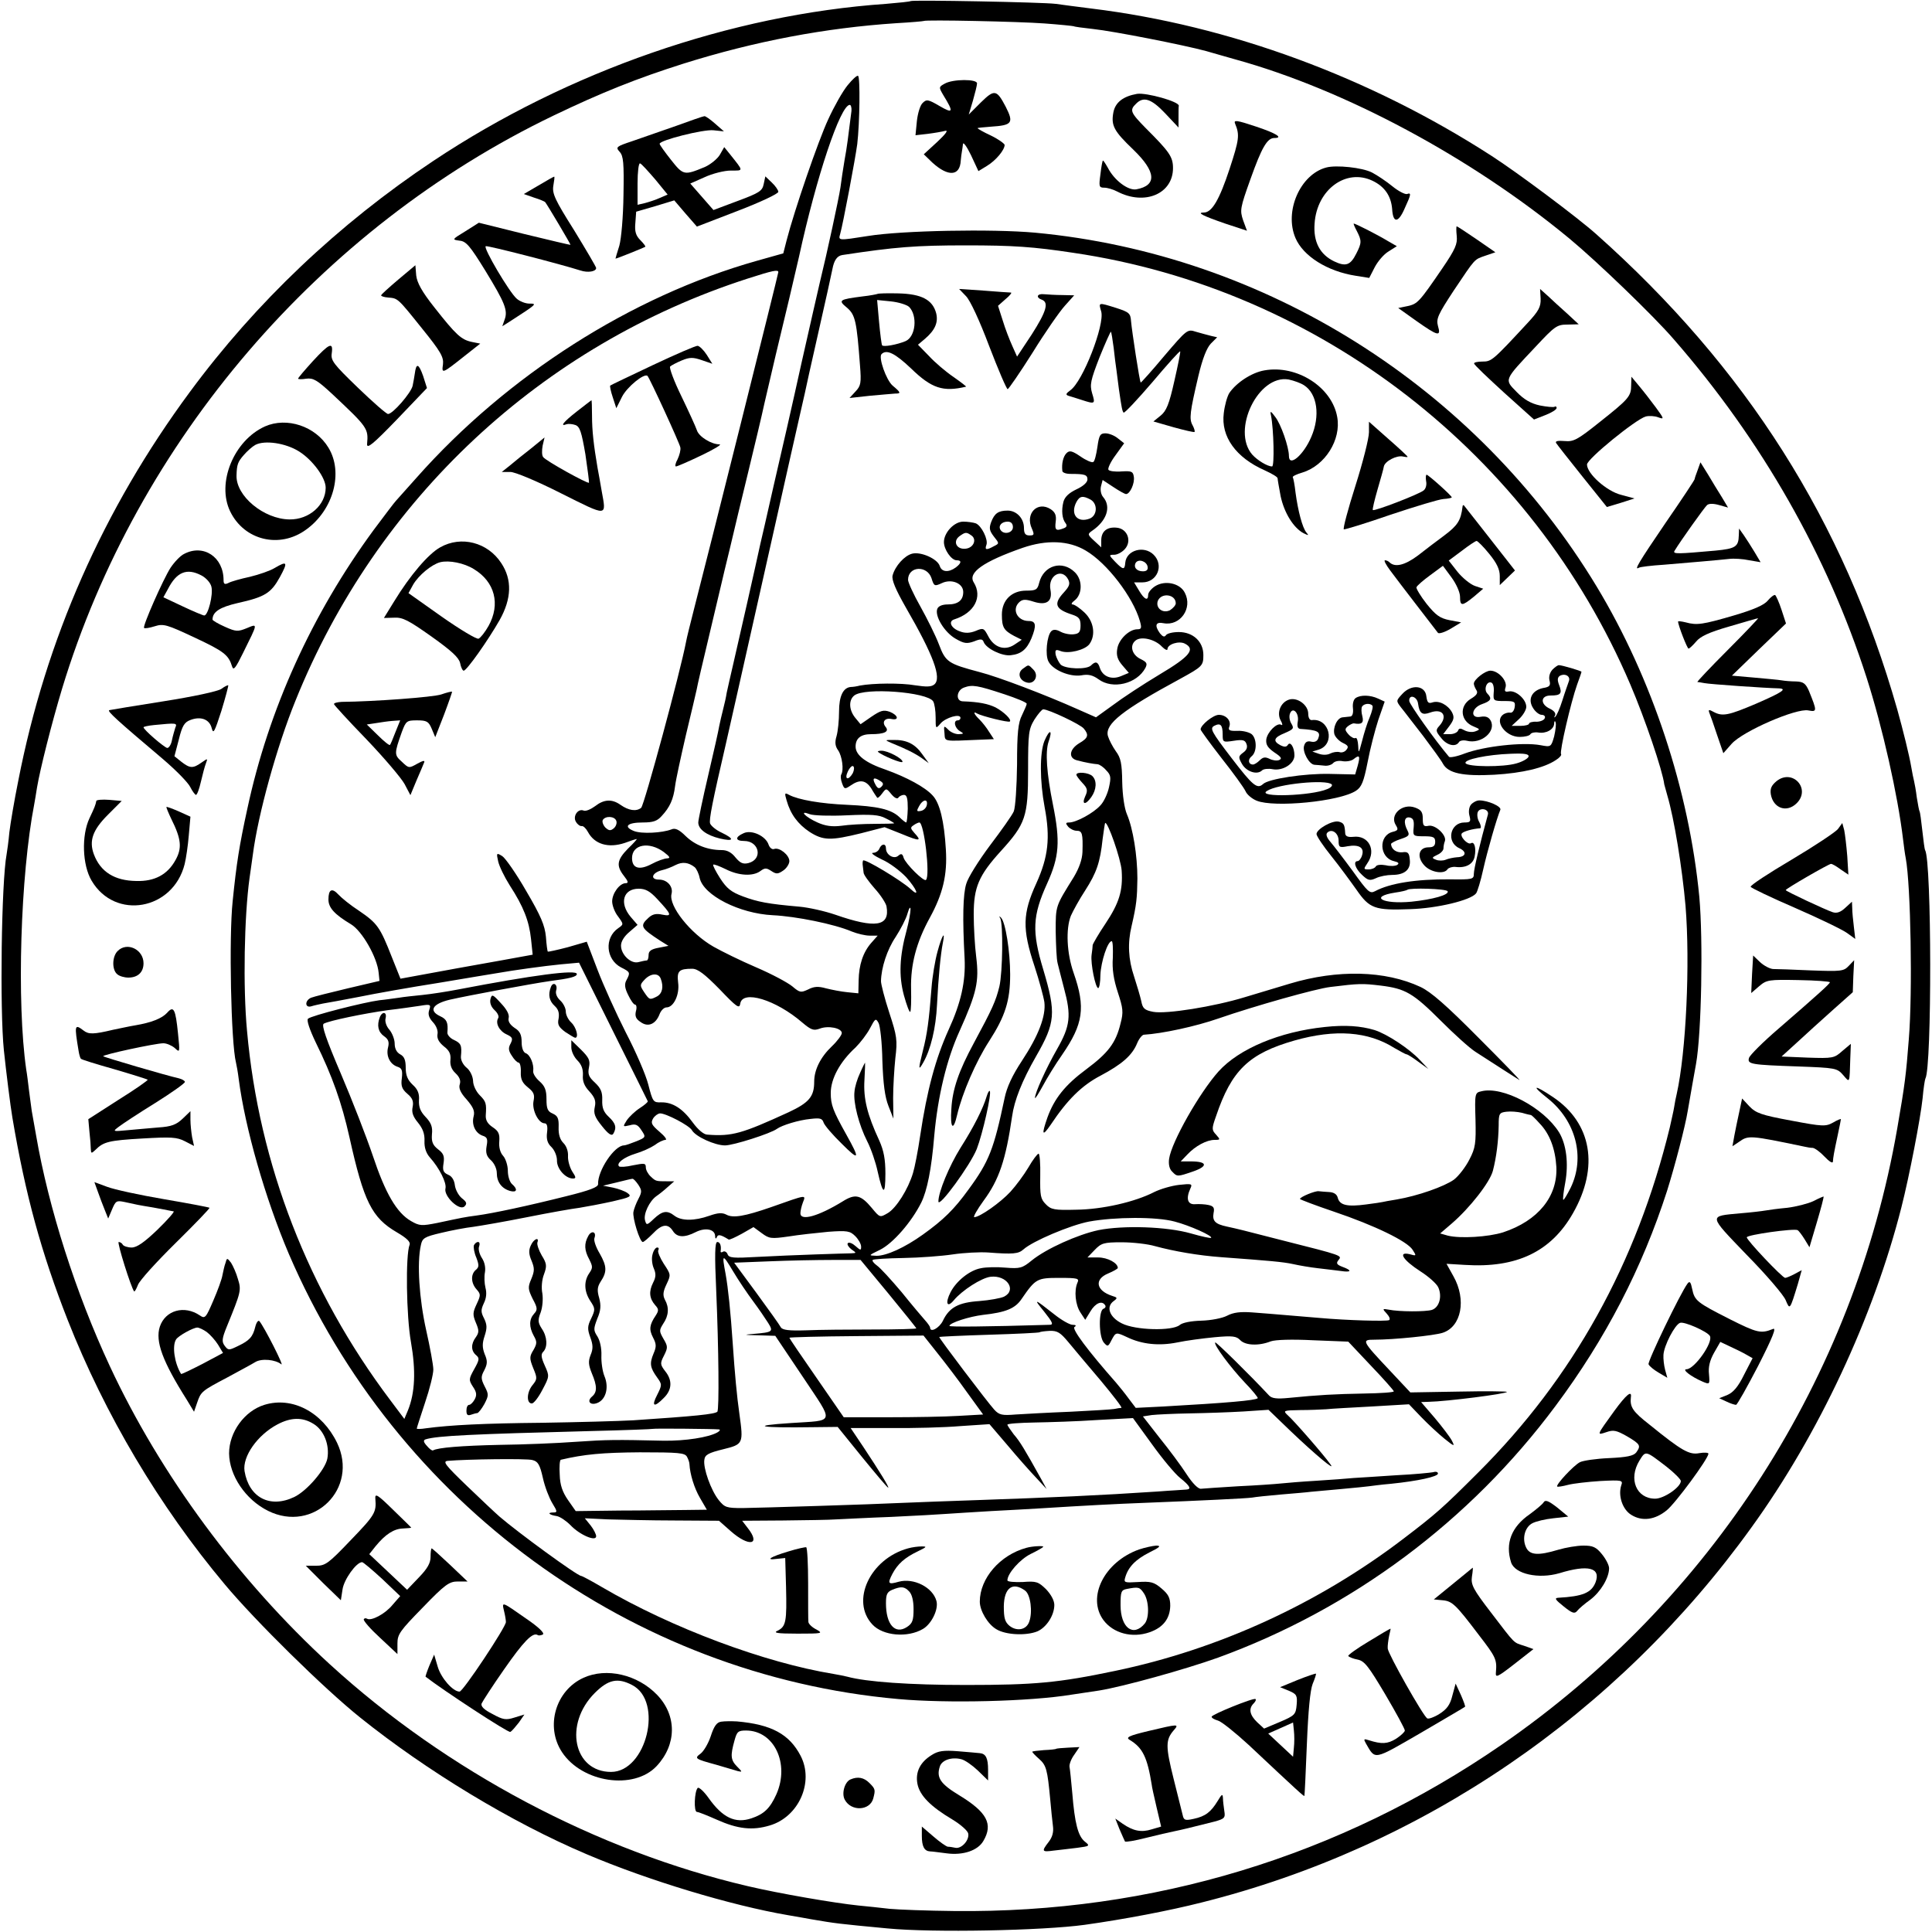 <svg height="700pt" preserveAspectRatio="xMidYMid meet" viewBox="0 0 700 700" width="700pt" xmlns="http://www.w3.org/2000/svg"><g transform="matrix(.1 0 0 -.1 0 700)"><path d="m3299 6996c-2-2-42-6-89-10-562-39-1152-244-1640-569-344-229-643-513-882-837-314-425-522-896-622-1410-14-69-28-152-32-185-3-33-8-69-10-80-19-101-25-564-10-710 8-76 24-205 31-245 47-279 105-490 200-732 135-343 332-675 569-958 111-133 360-378 491-483 242-194 549-380 820-495 223-95 525-186 730-221 33-6 71-12 85-15 88-15 95-16 275-33 164-16 563-8 715 13 143 20 306 51 424 81 799 200 1504 681 1992 1359 243 336 442 762 543 1159 29 114 69 321 77 396 3 35 8 67 10 71 24 41 23 788-1 828-2 3-6 34-10 70s-8 67-10 70-6 26-10 50c-3 25-8 52-10 60s-7 31-10 50c-7 42-30 135-51 210-194 681-547 1238-1091 1722-66 59-285 223-380 284-440 284-949 472-1448 533-49 6-108 14-130 17-47 6-520 15-526 10zm486-81c55-4 102-9 105-10 3-2 34-6 70-10 75-8 329-58 410-80 30-9 78-22 105-30 399-110 858-357 1212-650 99-82 306-281 378-365 318-365 556-783 698-1225 58-181 113-426 132-585 3-25 7-56 10-70 18-98 25-485 11-655-10-129-14-163-42-324-157-904-675-1710-1434-2233-588-405-1266-610-1982-602-98 1-203 5-235 8-32 4-83 9-113 12-87 9-285 43-400 70-547 128-1092 417-1515 804-330 302-614 687-797 1080-124 266-222 574-267 835-6 33-13 74-16 90-2 17-7 50-10 75s-7 59-10 75c-35 244-21 703 29 961 2 12 7 39 10 60 11 66 53 233 91 359 272 897 934 1669 1780 2076 175 84 303 135 470 188 261 82 516 130 773 147 53 3 98 7 99 8 6 5 345-2 438-9z"/><path d="m3071 6691c-18-22-49-77-70-123-36-77-123-330-151-439l-12-47-96-27c-454-128-904-415-1232-785-36-40-70-78-75-84-6-6-42-54-81-106-224-305-381-651-458-1011-29-133-39-196-53-334-14-131-6-514 12-585 2-8 7-35 10-60 23-177 96-432 181-632 388-904 1241-1528 2209-1614 177-16 476-9 628 16 34 5 79 12 100 15 86 14 310 76 430 119 486 177 912 494 1223 912 182 244 314 500 404 779 28 89 66 234 75 290 11 63 25 144 30 170 20 111 26 449 12 605-37 386-171 792-372 1125-437 723-1200 1204-2035 1282-154 14-482 8-605-12-108-17-108-17-101 7 10 34 55 273 62 326 9 77 11 242 3 247-4 3-21-13-38-34zm14-93c-12-95-16-130-25-178-5-30-12-75-15-100-6-40-48-235-75-345-5-22-35-152-66-290-30-137-76-338-101-445-24-107-46-202-48-210-15-70-81-362-97-430-11-47-22-96-25-110-2-14-8-41-13-60s-11-46-14-60c-2-14-20-94-40-179s-36-162-36-171c0-24 29-46 78-58 51-12 55-2 7 21-20 9-38 24-42 33-5 13 9 82 57 289 12 52 65 288 134 595 30 135 76 337 101 450 26 113 48 214 51 225 2 11 24 110 49 220s48 214 51 230c6 32 17 48 36 51 191 29 265 35 448 35 170 0 244-5 389-27 891-131 1661-728 2018-1564 53-124 117-312 123-362 1-4 6-22 11-40 25-84 54-264 66-400 17-209 2-530-32-682-3-12-7-32-9-46s-10-47-16-75c-120-492-350-907-694-1250-130-130-153-150-271-240-308-235-670-401-1045-479-205-43-291-51-540-51-204 0-360 11-430 30-8 2-31 7-50 10-250 41-585 166-838 314-39 23-73 41-76 41-14 0-230 158-296 215-14 12-67 62-118 111-79 76-89 89-70 91 69 6 287 9 307 3 20-5 27-16 38-65 7-32 23-73 34-91 19-31 19-34 3-34-23 0-14-9 13-13 12-2 34-17 50-33 33-35 93-61 93-40 0 7-9 25-20 39l-21 26 83-4c46-1 155-4 243-4l160-1 43-38c66-58 110-50 61 12l-20 26 148 1c81 1 168 2 193 4 25 1 115 6 200 9 85 4 175 9 200 11s97 6 160 10c63 3 144 8 180 10 161 10 272 16 379 20 204 8 369 16 388 19 10 2 56 7 103 11s96 8 110 10c14 1 63 6 110 10s92 9 100 10 44 6 80 9c98 10 170 26 170 37 0 6-8 8-17 5-10-2-70-8-133-11-63-4-133-9-155-10-22-2-83-7-135-10s-111-8-130-10-88-7-154-10c-65-4-125-8-134-9-10-2-31 19-53 53-20 31-64 90-98 132l-60 77 32 5c18 2 79 5 137 6s146 4 196 7l90 6 80-77c89-85 167-150 144-120-23 33-133 159-154 177-18 17-17 18 45 19 35 0 78 2 94 3 17 2 91 6 165 10l135 8 45-47c25-26 63-61 84-78 36-29 38-29 26-6-7 13-35 50-62 82l-49 57 28 1c62 1 283 29 283 36 0 2-79 3-175 1l-175-3-75 80c-101 107-102 111-57 111 73 0 218 15 249 25 68 22 87 120 39 205l-25 45 67-4c187-12 312 48 391 187 96 168 68 327-72 421-70 47-81 44-20-4 103-82 137-214 84-324-13-26-25-46-27-44s1 30 7 61c13 71 4 140-22 183-56 90-205 169-282 149-23-5-24-8-21-102 2-86 0-103-22-145-13-26-38-59-56-73-35-25-131-59-208-72-25-4-47-8-50-9s-30-5-61-9c-67-9-95-3-102 24-3 13-14 20-31 21-14 1-32 2-38 3-13 2-68-21-68-28 0-2 55-23 123-46 148-50 265-107 285-138 15-23 14-23-11-16-44 10-23-22 39-62 30-19 59-45 65-58 15-33 4-73-23-82-23-7-118-7-157 1-22 4-23 3-7-14 10-11 14-21 9-24-9-5-154-1-253 8-76 6-162 14-244 20-42 3-67 0-90-12-17-9-58-17-93-18-37-1-69-7-79-16-27-22-160-19-209 6-45 22-59 60-30 81 15 11 14 13-6 19-58 19-65 60-14 81 19 8 35 17 35 20 0 18-37 38-71 38h-39l26 27c24 25 33 28 98 28 39 0 94-6 121-14 70-19 158-34 240-40 176-13 223-17 260-25 22-5 63-12 90-15 28-3 65-8 83-10 39-6 42 2 6 15-21 8-24 13-14 25 13 16 14 16-200 70-155 40-164 42-205 51-42 9-53 20-48 49 4 19 0 25-18 29-13 3-35 4-49 3-27-2-34 20-17 57 8 17 5 18-41 13-27-3-68-15-90-26-70-36-188-63-283-64-78-2-91 0-110 20-19 19-21 31-20 102 1 45-2 81-6 81s-21-22-37-50c-16-27-45-66-65-88-36-39-111-92-131-92-5 0 10 27 34 60 56 76 80 147 103 305 8 58 36 129 87 218 70 122 73 156 26 314-42 139-39 195 14 312 44 97 48 152 21 286-23 114-28 191-16 227 16 45 4 48-15 3-17-43-17-144 1-240 21-111 13-180-30-275-50-109-52-165-7-300 17-52 33-111 36-131 6-50-21-121-81-212-35-53-55-96-63-135-39-185-56-230-131-332-52-72-91-110-165-163-67-48-132-77-168-77-31 1-30 1 13 22 46 23 113 99 149 171 21 43 37 120 47 242 13 144 45 277 92 380 62 138 71 179 60 268-5 39-9 109-9 154 0 98 18 141 98 229 90 99 99 125 99 294 0 134 2 148 23 183 13 20 27 37 32 37 19 0 136-55 147-70 19-23 16-34-17-53-36-22-40-54-7-62 30-8 59-13 74-14 7-1 21-10 31-22 17-17 18-26 10-62-5-23-19-53-31-65-25-28-88-62-113-62-13 0-14-3-4-15 7-8 21-15 31-15 20 0 23-10 21-77-1-27-12-58-31-90-67-108-66-103-66-198 1-49 3-101 7-115 3-14 14-54 23-90 27-100 23-137-25-221-40-70-81-161-80-177 1-4 13 16 28 43 15 28 46 79 70 113 77 112 86 171 42 297-25 71-29 159-10 207 8 18 31 60 52 92 41 64 54 101 63 186 4 30 8 56 9 58 9 8 57-130 60-172 5-73-9-118-59-193-25-37-45-72-46-77 0-6-2-22-4-36-4-31 14-120 24-120 4 0 8 21 8 48 2 47 26 122 41 122 4 0 5-27 4-60-3-42 3-79 18-125 19-58 21-72 10-113-17-71-45-107-124-166-77-57-116-106-141-175-22-63-19-71 12-26 60 90 112 142 181 178 77 41 114 73 132 117 7 17 18 30 24 31 67 4 188 30 271 59 130 45 353 108 405 114 105 13 116 13 183 5 89-11 117-27 218-128 47-47 103-98 125-112 79-51 149-96 159-102 6-3-61 66-148 153-116 117-172 166-210 184-128 60-301 64-474 12-43-13-116-35-163-49-111-34-285-62-332-53-31 6-38 12-43 39-4 18-16 58-26 89-21 62-24 121-9 183 18 78 20 101 21 172 0 83-16 182-38 233-9 21-16 68-17 117-1 67-5 87-23 111-12 17-25 42-29 56-11 43 54 94 261 206 82 45 85 48 85 87 0 48-37 83-89 83-22 0-43-5-47-12-5-7-11-5-21 7-21 29-16 43 13 37 60-11 106 54 77 110-17 35-72 47-108 24-14-9-25-23-25-31 0-24-14-17-33 15l-18 30h30c54 0 79 62 41 100-35 35-99 17-103-29-2-27-8-26-37 4-23 24-23 25-3 25 11 0 28 9 38 20 27 29 10 74-28 78-36 4-57-13-57-46v-25l-26 24c-24 22-24 24-7 36 53 36 70 87 40 122-8 9-11 26-8 39l6 23 38-25c21-14 42-26 47-26 14 0 32 39 28 63-3 19-8 21-44 19-23-2-45 1-48 6s8 29 26 53l31 43-23 18c-12 10-32 18-45 18-19 0-23-7-29-50-4-27-10-52-15-54-5-3-26 6-46 20-31 21-40 23-51 12-12-12-18-38-15-64 0-6 13-11 29-11 52 0 62-3 62-20 0-11-16-25-40-36-27-13-42-27-47-45-8-31-5-62 8-78 6-8 4-14-7-18-28-11-33-7-29 24 3 23-2 34-18 45-48 31-94-16-68-71 9-21 8-24-9-24-15 0-20 7-20 27 0 35-27 63-59 63-34 0-48-10-60-42-8-22-6-31 10-52 20-25 20-25 0-35-27-15-34-14-27 5s-18 70-39 78c-9 3-29 6-45 6-33 0-70-40-70-74 0-27 27-66 46-66s18-10-3-26c-26-19-51-17-58 5-8 26-68 53-100 45-28-7-62-45-71-79-4-16 11-51 48-116 100-173 131-256 103-279-11-9-29-9-69-3-51 9-153 8-201-1-11-3-25-5-32-5-28-2-43-33-43-89 0-32-4-71-9-89-7-23-5-37 6-52 14-21 21-70 11-87-3-5-2-19 3-32 8-22 10-22 31-8 33 23 55 20 75-11 9-16 19-30 21-33s10 4 18 15c15 20 15 20 34-3 11-13 21-18 25-12 3 5 13 10 20 10 11 0 14-13 14-50-1-27-3-50-6-50-2 0-14 9-25 20-30 28-79 39-189 44-94 4-176 18-210 36-16 9-17 7-9-20 14-50 41-86 83-114 50-32 77-32 187-5l85 22 63-25c65-27 73-26 45 4-15 17-15 20-3 28 8 6 18 10 21 10 17 0 40-193 24-208-7-8-73 57-81 80-4 15-9 17-20 7-16-13-44 4-44 27 0 19-16 18-24-1-3-8-13-15-23-15s5-11 32-24c28-12 67-42 88-64 40-45 51-76 15-42-33 30-167 111-171 102-2-4-2-13-1-19 1-7 2-19 3-25 0-7 19-33 40-57 22-24 41-54 43-65 13-73-40-81-186-30-38 13-96 26-130 29-114 10-150 17-204 37-43 16-59 29-83 66-16 25-27 47-25 49 2 3 22-5 45-16 47-24 99-27 126-7 16 12 22 12 40 0s24-11 43 2c12 8 22 24 22 34 0 22-36 51-55 44-7-3-16 4-20 15-10 32-62 56-91 42-32-14-30-28 2-28 55 0 69-66 16-80-20-5-30 0-47 20-14 18-30 27-50 27-51 0-97 18-131 51-23 23-38 30-51 24-34-13-108-17-136-6-40 16-24 31 32 31 37 0 52 5 68 23 30 32 43 61 49 109 3 24 21 106 39 184 19 78 36 152 39 165 2 13 23 103 46 199s43 182 45 190 15 65 30 125c14 61 44 184 66 275s49 203 59 250c27 118 52 222 90 380 17 74 33 142 35 150 63 290 150 550 184 550 4 0 7-10 6-22zm-265-584c0-7-262-1054-306-1223-13-51-26-103-28-115-20-107-152-594-163-603-18-14-45-10-75 11-31 22-60 20-92-5-15-11-33-19-41-16-21 9-41-21-28-41 6-10 15-16 21-15 5 1 15-8 22-21 24-45 74-60 134-40 21 8 40 14 43 14 2 0-12-16-32-35-40-41-43-62-14-99 15-19 17-26 6-26-22 0-49-37-49-66 0-14 9-39 21-54 21-29 21-29 1-43-51-35-45-113 10-142 34-17 34-19 20-46-8-14-7-28 6-54 9-19 20-35 25-35s7-11 3-24c-4-18 0-28 17-39 27-20 55-8 69 29 5 13 16 24 25 24 26 0 48 47 42 90-5 42 3 50 51 50 20 0 45-19 99-74 62-65 72-72 75-53 7 52 129 15 225-68 32-27 41-30 63-22 31 12 80 2 80-16 0-7-16-29-36-48-41-39-64-85-64-128 0-54-18-76-93-111-168-77-204-88-294-81-13 0-34 18-53 44-36 50-73 74-115 73-28-1-30 2-46 64-9 36-46 121-82 190-35 69-81 171-102 226l-39 102-69-20c-38-10-71-17-72-16-2 2-5 26-7 54-4 41-18 75-71 165-36 63-76 120-87 127-21 13-22 12-15-19 4-18 23-57 42-87 50-77 70-129 77-194l6-57-33-6c-17-3-125-23-239-43l-207-38-32 80c-42 107-52 121-118 166-31 20-64 47-75 59-23 25-36 19-36-18 0-30 22-54 82-90 40-24 95-120 100-176l3-29-115-27c-63-15-123-30-133-34-23-10-23-38 1-31 9 3 28 7 42 10 14 2 72 13 130 24 58 12 188 35 290 51 102 17 196 33 210 35 62 11 171 26 232 32l66 6 123-248c68-137 125-251 126-254s-12-14-29-25-38-31-47-44c-15-24-15-24 11-18 21 6 29 2 42-18 17-25 16-26-18-40-20-8-40-15-45-15-35 0-96-92-94-140 1-11-30-23-115-44-135-34-265-62-325-70-45-6-49-7-143-27-56-11-64-11-95 7-52 30-93 101-138 236-23 68-75 202-116 298-53 124-71 176-62 181 20 11 146 37 232 49 44 5 97 13 118 16 37 6 39 5 32-16-5-15-1-28 14-44 12-13 19-31 16-44-2-15 5-28 23-43 20-15 26-28 24-49-2-19 4-35 18-48 15-14 20-27 16-40-5-14 2-31 25-56 24-28 30-42 25-61-8-31 7-61 33-70 16-5 19-12 14-38-4-24 0-37 16-51 12-11 21-31 21-46 0-32 17-56 48-65 25-7 29 6 7 25-8 7-15 28-15 48 0 19-8 44-17 54-11 12-16 32-14 53 2 27-3 37-24 51-18 12-26 25-25 43 3 43 1 50-22 73-13 13-24 36-24 52-1 17-11 38-24 48-12 10-21 27-20 40 4 41 0 48-25 60-14 6-25 19-24 27 3 36-2 48-26 59-43 20-28 45 35 60 66 15 297 58 360 67 76 10 100 16 100 26 0 17-159-4-430-56-41-8-100-17-130-20s-68-7-85-10c-16-2-48-7-70-9-55-7-248-56-259-67-6-5 6-40 28-86 60-122 94-218 122-343 52-234 81-292 172-345 36-21 50-35 46-45-15-38-12-258 5-353 18-103 15-183-11-247l-13-31-51 68c-297 394-476 855-519 1338-15 159-10 415 9 553 3 23 9 61 12 85 19 147 87 392 154 557 295 733 892 1290 1640 1531 90 29 110 33 110 23zm1131-824c27-15 25-58-3-69-45-17-71 16-48 60 12 22 23 24 51 9zm-281-100c0-21-33-29-45-10-9 15 4 30 26 30 12 0 19-7 19-20zm-152-29c23-14 10-46-19-49-33-4-48 26-23 45 21 15 25 16 42 4zm416-56c77-45 171-168 196-255 7-25 6-30-9-30-30 0-68-37-73-71-4-23 1-39 18-59l24-28-29-12c-34-14-66-1-76 30-7 23-16 25-32 9s-93-13-110 3c-7 8-15 24-18 35-3 19 0 21 18 14 29-11 88 4 104 25 24 33 16 83-18 115-17 16-36 29-43 29-6 0-3 7 7 14 29 22 30 74 2 102-46 46-114 26-130-38-6-25-12-28-47-28-53 0-88-35-88-87 0-46 7-57 44-77l28-14-27-18c-35-23-74-10-95 32-15 28-17 30-45 18-20-8-38-9-56-2-33 11-45 37-21 44 72 23 103 81 70 134-22 35 34 75 177 125 87 30 167 27 229-10zm224-58c2-11-3-17-17-17-23 0-35 15-26 31 10 15 39 6 43-14zm-783-42c9-29 11-30 37-18 35 17 78 0 78-32 0-30-19-45-56-45-20 0-34-6-38-16-10-26 26-85 66-108 31-18 41-19 67-10 24 10 31 9 35-2 9-24 67-52 98-48 38 4 58 21 75 61 19 47 17 63-10 63-42 0-63 44-32 70 11 9 22 9 50 0 47-15 69 1 61 43-10 51 41 81 64 38 8-16 5-25-15-47-39-42-32-61 30-81 24-8 30-15 30-39 0-23-5-30-24-32-13-2-35 2-48 9-16 9-27 9-34 2-16-16-23-87-10-110 16-31 77-56 118-50 26 5 42 1 63-14 51-38 139-17 170 41 8 16 5 21-17 32-32 15-41 49-19 67 20 17 71 5 96-22 11-11 20-15 20-9 0 18 42 31 63 20 39-20 19-46-92-112-60-36-136-86-169-111l-61-44-68 30c-114 51-287 117-354 134-113 30-123 36-147 100-12 32-43 94-67 137-25 44-45 88-45 97 0 50 69 54 85 6zm885-91c0-7-10-18-21-25-26-13-53 8-44 34 13 31 65 24 65-9zm-622-329c45-15 82-30 82-35 0-4-8-22-17-41-14-27-18-64-18-179-1-80-6-156-12-170s-45-69-86-123c-41-55-80-117-86-139-12-38-14-125-6-271 4-83-13-160-58-258-47-104-78-217-103-384-8-55-20-116-26-135-18-60-61-127-91-145-29-17-29-17-58 18-40 48-60 53-106 24-88-54-153-72-153-43 0 8 4 26 9 39 11 29 17 30-116-17-95-33-137-40-161-27-15 8-31 7-62-4-54-19-101-19-126 0-27 21-44 18-75-11-25-24-27-24-32-5-6 23 16 69 41 87 9 6 28 21 41 33l24 21h-26c-40 0-41 0-59 17-10 9-18 24-18 33 0 16-5 16-46 8-25-6-48-7-51-4-11 11 17 33 59 46 24 7 55 21 70 31 14 11 32 19 39 19s-2 13-21 29c-29 25-33 32-24 48 6 10 17 18 25 19 21 1 107-44 116-61 13-23 83-55 120-55 30 0 165 43 188 60 18 13 79 32 122 36 34 4 42 2 47-13 3-10 33-45 67-78 63-63 66-56 15 35-48 86-56 107-56 150 0 51 33 113 90 165 17 17 41 48 52 69 19 36 21 38 31 20 6-10 13-72 14-137 3-84 9-131 22-164l18-46-1 74c0 41 4 106 8 145 8 65 6 80-22 165-17 52-30 103-30 114 1 49 22 114 53 160 18 28 38 66 43 85 6 21 11 27 11 15 0-11-6-45-14-75-26-95-29-165-10-236 10-36 20-63 23-60s4 41 3 84c-2 87 19 168 68 257 47 86 64 155 58 248-6 102-22 168-48 195-27 30-94 66-169 93-74 25-110 53-110 84 0 30 19 45 56 45 48 0 67 9 53 26-15 18-3 34 21 29 29-6 24 14-6 26-23 8-33 5-67-18l-39-27-19 23c-23 28-25 64-4 81 37 30 264 13 286-21 5-8 9-34 9-58 0-42 0-43 18-22s72 37 72 20c0-5-4-9-10-9-17 0-11-28 8-39 15-9 15-10-5-11-12 0-29 7-38 17-15 15-16 14-13-13 3-32-9-30 131-24l48 2-17 26c-9 15-25 35-35 45-20 19-25 32-9 22 15-9 114-34 119-29 7 7-22 35-52 51-27 13-60 20-119 22-26 1-23 40 5 50 30 11 48 8 145-24zm-548-286c-16-28-32-24-18 6 6 13 15 22 19 19 5-3 4-14-1-25zm100-29c11-7 12-12 3-21-8-8-14-6-22 10-12 22-5 27 19 11zm168-87c-2-10-11-19-21-21-16-3-17-1-7 17 13 25 33 28 28 4zm-289-37c88 4 116 2 140-11 17-8 31-17 31-18s-33-2-72-2c-40 0-94-3-120-7-33-4-57-1-86 12-45 20-69 46-28 30 13-5 74-7 135-4zm-836-20c3-8-1-20-9-27-12-10-18-9-31 3-8 9-12 21-9 27 10 16 43 14 49-3zm172-113c22-17 25-22 13-23-10 0-36-9-58-21-44-23-70-15-70 22 0 50 62 61 115 22zm112-55c6-5 15-23 18-39 14-63 144-129 265-135 84-4 223-32 286-59 20-8 49-15 65-15h29l-23-26c-30-34-45-80-46-136l-1-47-40 4c-22 2-57 9-77 14-28 8-44 7-65-4-26-12-30-12-57 11-17 14-75 45-131 69s-125 58-155 75c-84 48-163 148-152 191 7 26-15 52-45 52-34 0-26 25 10 34 14 3 37 12 50 19 24 12 46 10 69-8zm-136-115c53-57 55-64 19-57-22 5-36 2-50-11-33-30-29-37 43-84l29-18-36-7c-27-5-36-12-36-26 0-11-3-20-7-20-5 0-18-3-30-6-27-7-63 27-63 60 0 15 12 34 30 49l30 26-25 29c-42 50-27 102 29 102 25 0 41-9 67-37zm13-289c11-29 6-53-13-64-27-14-28-13-47 15-16 24-16 27 1 45 22 24 51 26 59 4zm3153-494c2 0 16-13 31-30 37-38 57-92 61-158 5-107-66-195-193-237-54-17-155-23-200-12l-28 8 42 36c65 56 138 149 149 191 13 50 20 108 21 164 0 43 2 47 28 50 15 2 40 0 57-4 16-5 31-8 32-8zm-3234-253c13-20 13-26 0-51-8-15-16-36-18-47-4-21 23-109 34-109 4 0 20 14 36 30 33 35 55 38 73 10 15-24 42-25 83-4 34 17 69 11 70-14 0-10 3-12 6-5 4 12 14 10 43-8 3-2 24 8 48 21l42 24 30-22c27-20 34-21 97-12 37 6 102 13 144 17 69 5 79 3 98-16 11-11 21-28 21-38 0-14-2-14-20 2-11 10-23 15-28 11-4-4 2-14 12-22 20-14 20-14 0-15-10 0-68-2-129-4-60-2-156-6-211-9-87-5-103-4-108 10-3 8-11 12-16 9-6-4-10-3-9 2 3 19-2 33-12 33-9 0-10-46-4-177 9-210 11-431 4-438-10-9-80-16-304-31-55-3-203-7-330-9-209-2-333-8-422-20-18-3-33-3-33-1 0 3 14 45 30 94 17 50 30 103 30 120 0 16-12 81-26 143-25 112-34 243-19 308 5 25 13 30 73 44 37 9 90 19 117 22 28 4 115 19 195 35s165 31 190 34c25 4 78 14 119 23 65 15 71 18 55 30-9 7-34 16-53 20l-36 7 50 12c28 7 53 13 56 13 4 1 13-9 22-22zm1943-133c54-14 139-52 132-59-2-2-35 5-73 16-87 25-245 30-335 12-75-16-189-67-242-110-34-28-43-30-94-26-32 3-72 2-90-2-40-7-89-46-110-87-20-39-13-59 12-29 30 36 100 81 133 85 59 7 96-48 49-72-13-6-53-13-90-16-75-5-109-23-132-72-13-26-46-44-46-24 0 3-8 15-18 26-9 10-48 56-85 102-38 45-78 89-90 97-11 8-18 17-15 20s53 6 111 7c59 1 139 7 179 13s98 9 128 7c91-7 110-5 128 11 33 30 170 88 238 101 94 17 243 18 310 0zm-1527-289c20-27 44-62 54-78 20-32 17-34-53-40-38-3-35-4 17-5l62-2 100-149c115-173 119-156-44-167-155-10-111-18 80-15l90 1 89-110c49-60 91-110 94-110 5 0-30 57-89 146l-47 70h146c81-1 194 2 252 7l105 7 65-76c36-43 82-95 104-118l38-41-19 35c-60 108-78 138-100 163-12 16-23 32-23 35 0 4 44 7 98 8 53 1 156 4 227 9l130 7 69-95c38-53 84-108 102-122 36-29 42-41 22-42-7-1-53-3-103-7-209-14-389-22-650-31-110-4-231-8-270-10-123-6-518-18-584-19-59 0-65 2-87 29-28 35-57 116-52 146 2 18 15 25 68 38 73 18 74 20 59 128-9 62-17 149-24 253-8 119-17 204-26 254-14 74-12 75 27 10 19-32 52-81 73-109zm490 28c55-67 101-124 101-126s-71-4-157-4c-87 0-196-1-242-3-63-2-86 1-92 11-4 8-44 64-88 124l-81 110 127 5c71 3 174 5 229 5h102zm685 40c-13-29-8-81 11-109l17-26 19 31c18 30 42 40 53 22 4-5 0-11-6-13-18-6-17-100 1-122 14-16 16-16 28 8 16 30 16 30 57 11 54-26 116-32 181-19 33 7 94 15 136 19 65 6 79 4 93-11 19-19 67-21 110-4 17 6 76 8 154 4l127-5 82-87c46-48 83-90 83-93 0-4-48-7-107-8-107-2-164-5-275-16-41-4-60-2-70 9-70 75-192 195-195 192-7-7 55-90 107-145 28-29 49-55 47-57-8-8-111-17-342-30l-100-5-25 33c-13 18-34 44-46 58-104 118-161 195-151 202 8 5 5 8-7 8-10 0-40 17-65 37-75 59-78 60-38 11 31-39 35-48 20-48-233-7-363-8-363-4 0 11 72 34 122 40 82 9 116 23 139 57 51 74 56 77 137 77 67 0 73-2 66-17zm-33-216c19-23 71-85 117-139 45-54 79-98 75-99-5 0-16-2-26-4s-82-6-159-10c-77-3-166-8-198-10-49-4-60-2-78 18-23 25-202 261-199 263 1 1 83 5 181 8 99 3 181 7 183 9s18 4 36 5c28 1 39-6 68-41zm-475-39c28-35 77-99 108-143l58-80-89-5c-48-3-162-5-252-5h-164l-98 142c-55 79-99 144-99 146s109 5 243 6l243 2zm-791-277c6-1 3-6-6-11-32-18-116-31-194-30-174 4-204 4-320-4-66-5-190-10-275-11-138-3-224-10-241-20-3-2-13 5-22 16-13 14-14 21-5 24 41 13 171 19 597 30 124 3 226 7 227 8 2 2 221 0 239-2zm-116-99c5-9 9-21 9-27 2-36 17-86 38-122l25-43-78-1c-43 0-150-2-237-2l-160-2-28 40c-20 29-29 54-30 92-2 29 0 53 4 54 85 20 151 26 286 27 142 0 163-2 171-16z"/><path d="m3500 5927c15-15 49-88 84-181 33-86 63-156 67-156 3 0 44 59 90 132 45 73 98 149 117 170l34 38-43 1c-24 0-54 2-66 3-26 3-31-12-8-20 26-10 16-43-37-126l-53-80-17 38c-10 22-26 63-35 93l-17 53 27 24c16 13 24 24 20 24s-48 3-98 7l-90 6z"/><path d="m3179 5935c-2-1-26-6-54-9-86-11-89-14-56-41 30-26 35-49 47-210 5-62 3-73-16-93l-22-24 73 8c41 4 82 7 92 8 22 0 22 3-9 29-23 20-52 102-40 114 18 18 48 4 107-52 74-72 116-86 199-66 3 0-18 16-45 35-28 19-68 53-89 76l-40 41 26 22c36 31 48 59 40 92-13 49-53 70-137 72-40 1-74 0-76-2zm115-47c31-32 24-108-13-124-31-13-81-22-85-15-2 3-7 41-11 85l-7 79 50-5c28-3 57-12 66-20z"/><path d="m3990 5871c13-48-67-254-112-285-16-12-18-16-7-20 8-2 29-9 48-15 49-16 50-15 38 24-9 31-6 46 27 131 21 52 40 94 41 92 2-2 6-28 10-58 3-30 8-66 10-80s6-45 9-70c10-69 12-79 17-85 3-3 50 47 104 110 54 64 99 114 101 112 2-1-8-50-21-107-19-85-29-109-50-126l-26-21 73-21c40-11 74-19 76-17s-1 13-7 24c-13 23-10 47 21 179 15 63 30 101 45 117l23 23-22 5c-13 3-37 10-55 15-31 10-32 9-115-88-45-54-84-97-85-96-4 3-32 187-35 222-2 29-7 33-53 48-67 21-65 21-55-13z"/><path d="m4581 5658c-46-8-101-44-127-82-8-13-17-46-20-73-11-85 44-161 148-207 26-12 47-24 47-29 0-4 5-33 11-65 13-60 46-114 83-134 19-9 20-9 10 3-14 17-30 77-39 144-3 28-8 53-10 56s14 11 35 17c82 25 141 119 126 201-19 109-147 190-264 169zm144-54c48-31 59-111 26-187-28-66-81-111-81-69 0 32-29 116-50 142-16 22-19 22-15 5 10-50 13-185 4-185-17 0-53 22-72 43-76 88 22 291 132 272 19-4 44-13 56-21z"/><path d="m4960 5434c0-22-22-109-49-194s-46-156-42-158c4-1 80 22 169 53 90 30 176 56 192 57 17 1 30 4 30 6 0 6-84 81-91 82-3 0-4-10-2-23 3-13-1-28-9-34-17-14-178-76-184-71-2 2 6 36 17 74s22 76 23 84c4 19 46 41 69 36 9-2 17-3 17-1s-31 31-70 65l-70 62z"/><path d="m5299 5164c-6-50-18-68-66-104-26-19-69-52-96-73-47-35-83-44-103-24-4 4-11 7-16 7s4-17 19-37c31-42 163-213 173-226 4-4 24 2 46 15l38 23-42 8c-35 7-50 18-83 59-22 28-38 55-37 60 2 6 24 25 50 44l46 34 31-42c17-23 31-54 31-70 0-35 7-35 50 0l34 29-30 10c-17 6-45 29-63 51l-32 41 47 35c26 20 50 36 54 36s25-21 46-47c27-33 38-56 38-80v-33l28 27 27 26-32 41c-67 86-150 191-153 195-2 2-5 0-5-5z"/><path d="m5625 4574c-10-11-14-26-11-39 5-19 1-24-24-28-40-9-56-41-35-73 8-13 22-24 31-24s14-6 11-12c-2-7-16-13-30-13-15 1-27-3-27-7s-14-8-31-8h-32l27 25c14 13 26 33 26 44 0 27-37 60-62 56-15-3-18 0-13 15 7 23-26 60-55 60-19 0-60-32-60-47 0-5 4-15 9-23 7-10 2-19-20-32-43-26-38-81 10-100 24-10 25-11 6-18-11-4-28-2-39 4-14 8-20 8-23-1-3-7-16-13-29-13h-25l22 29c17 23 19 32 10 50-15 27-47 44-71 36-15-5-19 0-22 22-4 40-54 45-87 9-23-25-23-25-5-49 11-13 46-60 80-103 33-44 66-89 72-101 19-35 73-46 186-40 103 6 181 25 223 53 13 8 22 18 19 22-6 9 36 189 58 251 9 24 16 45 16 47 0 3-70 24-82 24-4 0-14-7-23-16zm59-43c-3-9-14-39-23-68s-21-56-26-60c-4-4-5-2-1 4 4 8-2 17-18 25-36 16-35 48 2 48s43 7 31 38c-7 18-6 27 2 33 19 11 41-1 33-20zm-272-40c-2-30-1-31 39-31 36 0 40-2 37-22-2-13-9-22-17-20-7 1-19-2-26-8-31-25 11-80 61-80 18 0 36 4 39 10 3 5 16 8 28 6 29-5 57 11 58 32 0 9 3 12 5 5 3-6 0-29-5-51-11-39-12-39-49-32-65 12-205-4-275-30-28-11-54-16-57-12-51 60-143 190-144 202-2 26 29 17 32-10 5-35 15-42 43-32 46 17 66-12 34-48-14-15-13-20 6-43 21-28 53-35 65-16 3 6 17 8 29 5 52-13 107 34 86 73-7 13-18 17-36 14-39-8-35 32 5 46 32 11 37 20 19 38-14 14-3 46 14 40 7-2 11-17 9-36zm126-233c-3-7-22-18-44-24-47-14-177-13-184 1-7 13 79 31 164 34 52 2 67-1 64-11z"/><path d="m4912 4471c-8-5-12-21-10-37 2-18-2-29-9-30s-20-2-28-3c-20-1-37-38-30-62 4-11 18-25 31-31 19-9 21-14 12-25-6-8-18-11-25-8-8 2-23 0-33-5-11-6-28-6-42-1l-23 8 23 7c62 20 39 115-25 107-8-1-13 9-13 23 0 32-40 61-70 51s-45-47-30-75c7-12 8-20 2-16-15 9-50-26-54-53-2-19 5-30 29-47 26-17 29-23 17-28-8-3-24-1-35 5-15 7-23 6-35-6-8-8-19-15-24-15-17 0-20 18-5 30 20 16 19 64 0 80-9 7-32 13-51 12-29-1-35 2-30 15 8 21-11 43-38 43-20 0-66-37-66-53 0-3 34-50 76-104 42-53 81-107 87-120 5-12 23-27 40-34 63-26 301-3 360 36 20 13 28 32 42 103 9 48 27 117 39 154l23 66-24 11c-28 13-63 14-81 2zm60-27c4-3-1-22-9-42-9-20-21-59-28-87-12-45-13-47-14-17-1 18-5 31-10 28-4-3-16 3-25 13-14 16-14 20-2 30 8 6 18 11 22 10 28-5 36 2 30 26-4 14-4 30-1 35 7 11 28 13 37 4zm-270-59c-3-17 0-25 9-26 64-4 75-10 65-35-4-10-13-14-26-11s-21-1-25-15c-7-21 18-68 38-69 6 0 22-2 35-3 12-2 27 3 32 9 6 7 21 10 35 7 14-2 32 1 40 8 21 17 24 11 14-25l-9-31-92 2c-91 2-223-18-242-37-21-19-37-6-115 96-72 94-78 106-62 115 23 12 31 4 31-32 0-27 1-28 40-22 32 5 41 3 46-11 5-12 1-23-12-32-17-13-18-16-4-41 16-28 55-41 73-23 5 5 23 7 38 4 37-7 79 20 79 50 0 29-15 53-24 38-5-8-13-8-27-1-28 15-24 28 16 44 32 14 34 17 24 34-7 11-9 27-5 37 10 26 34 1 28-30zm123-227c4-4-3-12-16-17-58-25-257-31-219-7 39 26 216 43 235 24z"/><path d="m3900 4193c0-4 10-17 22-30 18-19 20-27 10-48-14-31 1-33 22-3 19 27 21 59 4 76-13 13-58 17-58 5z"/><path d="m5330 4085c-7-8-10-25-6-40 6-22 3-25-18-25-52 0-67-71-19-93 29-13 25-32-8-33-13-1-32-5-41-9-10-4-26-4-35 0-16 6-16 8 5 18 12 5 22 16 22 23s2 19 5 26c8 21-34 61-59 56-18-4-21 1-21 26 0 24-6 32-28 40-46 17-93-26-70-63 10-16 9-20-11-25-52-13-49-93 4-106 17-4 21-8 12-14-7-4-25-5-41-1-17 3-32 2-36-4-3-6-15-11-26-11-19 0-19 1-5 22 34 48 4 103-51 96-19-2-28 2-29 12-2 33-5 38-23 43-23 6-81-27-81-45 0-7 24-43 53-79s70-92 92-123c47-68 66-75 195-70 97 3 218 32 238 57 5 6 17 46 26 87 15 67 49 185 62 216 5 12-45 34-76 34-10 0-23-7-30-15zm61-36c-30-110-51-198-51-215 0-20-5-21-87-20-122 1-217-14-271-43-19-10-26-3-80 72-33 45-70 93-81 106-14 16-18 28-12 34 16 16 41-1 41-29 0-24 3-26 33-20 41 7 61-5 52-33-3-11-11-21-16-21-17 0-9-27 16-50 21-20 28-22 50-12 14 7 41 12 59 12 46 0 68 20 64 55-2 25-7 30-27 27-22-2-40 11-41 30 0 3 16 12 35 18 30 10 33 14 25 30-16 30-12 52 8 48 13-3 16-12 14-36-3-31-2-32 37-32 34 0 41-3 41-20 0-15-7-20-24-20-36 0-44-35-15-66 23-25 72-33 84-13 4 5 17 9 28 8 38-5 65 10 70 38 6 30-1 55-13 48-12-8-43 26-33 36 7 7 38 16 66 18 4 1 3 10-3 22-7 11-9 27-6 36 7 19 42 12 37-8zm-146-278c7-13-53-30-131-38-105-10-155 18-59 33 22 3 42 8 44 10 9 8 140 4 146-5z"/><path d="m3624 3673c11-20 9-195-3-247-13-53-25-80-93-206-54-100-77-166-81-237-5-72 7-84 21-22 19 80 68 193 116 267 58 90 76 146 76 241 0 84-17 190-33 206-7 7-8 6-3-2z"/><path d="m4800 3279c-164-17-311-79-385-161-69-77-170-255-179-316-3-20 1-38 11-47 18-19 19-19 77 1 54 19 50 36-9 36h-37l24 25c29 31 70 53 99 53 21 0 21 1 5 19-16 17-16 22 0 67 56 166 119 227 284 274 148 42 267 33 362-27 21-12 41-23 44-23 4 0 23-12 43-27l36-26-30 32c-38 41-120 95-165 109-50 15-106 19-180 11z"/><path d="m3575 3028c-13-44-46-110-95-187-41-66-80-160-80-194 0-27 116 132 139 190 21 54 55 203 47 210-2 3-7-6-11-19z"/><path d="m2857 1379c-67-20-86-33-42-27l30 3 3-105c3-124 0-143-30-158-18-8-4-11 72-11 90 0 93 1 68 15-16 8-28 20-29 27s-1 69-1 140c0 70-3 129-7 131-3 1-32-5-64-15z"/><path d="m3290 1390c-138-38-209-191-129-276 38-41 127-49 183-16 31 18 57 71 49 101-13 50-83 85-137 70-38-11-41-7-23 28 19 36 44 59 92 82 33 16 35 18 14 18-13 0-35-3-49-7zm4-156c10-10 16-33 16-64 0-41-4-52-24-65-43-28-76 9-76 86 0 32 4 41 23 49 32 13 44 12 61-6z"/><path d="m3719 1392c-96-26-169-111-169-195 0-33 29-82 60-100 34-21 108-24 148-8 33 14 62 58 62 96 0 16-12 38-30 57-28 27-35 30-85 26-30-1-55 1-55 6 0 25 46 77 85 96 25 12 45 24 45 26 0 4-40 2-61-4zm-5-155c20-14 28-78 15-113-10-29-44-36-71-15-17 14-21 28-21 71 1 67 32 90 77 57z"/><path d="m4127 1386c-126-45-190-173-129-256 36-48 104-66 167-44 49 17 74 49 75 96 0 29-7 42-32 63-27 23-39 26-85 23-49-3-52-2-46 17 11 38 38 65 87 90 39 19 44 25 25 25-13-1-41-7-62-14zm17-158c19-27 21-88 4-110-42-51-88-16-88 66 0 49 2 55 23 59 42 8 46 7 61-15z"/><path d="m2365 5677c-82-39-152-72-154-74s2-21 9-42l13-40 21 42c18 35 80 86 92 75 8-8 116-243 119-259 2-9-3-28-10-43-8-14-10-26-6-26 5 0 46 18 92 40s76 40 66 40c-30 0-75 28-82 51-4 12-29 67-56 123-27 55-45 104-41 108s23 14 42 22c29 12 41 12 73 1l38-13-20 32c-11 17-26 32-33 33s-80-31-163-70z"/><path d="m2091 5510c-50-39-64-57-38-47 6 2 21 1 32-3 16-6 22-25 36-106 8-54 14-101 13-103-4-5-158 80-166 93-5 6-5 24-2 41l7 30-49-40c-27-21-62-49-77-62l-29-23h31c17 0 94-32 185-78 170-85 163-85 146 9-5 30-12 68-15 84-14 82-20 135-20 188 0 31-1 57-2 57 0 0-24-18-52-40z"/><path d="m1595 5017c-43-24-109-101-167-196l-37-60 37 1c31 2 53-10 135-68 73-52 99-76 104-96 3-16 9-28 13-28 11 0 89 111 130 183 44 78 46 147 6 207-49 75-145 100-221 57zm122-79c76-46 97-127 53-206-13-23-29-43-36-46s-67 33-134 80l-120 85 17 31c20 34 67 73 98 81 32 8 87-3 122-25z"/><path d="m1599 4484c-29-10-245-26-361-27-16-1-28-4-28-8 0-3 53-61 118-128 64-67 126-140 138-162l21-40 22 53c13 29 25 59 28 66 3 8-5 6-25-5-30-17-31-17-56 7-28 25-28 29 0 108 15 40 18 42 55 42 35 0 42-4 53-30l13-31 32 82c17 45 30 83 29 83-2 1-19-3-39-10zm-166-136c-9-24-18-45-20-47-2-3-22 13-44 35l-40 39 33 5c18 3 45 7 60 8l28 2z"/><path d="m1996 3424c-11-28-6-51 14-69 13-12 17-25 14-45-5-22 0-31 24-49 17-11 33-21 36-21 14 0 4 38-14 55-11 10-20 28-20 40s-9 30-20 40c-12 11-18 25-15 36 7 22-11 34-19 13z"/><path d="m1777 3380c-3-13 2-28 15-40 11-10 17-23 13-29-11-18 4-47 31-59 21-10 23-15 14-33-9-16-8-26 5-45 8-13 19-24 24-24s9-16 8-35c-1-26 6-39 26-55 21-17 25-26 20-50-6-32 18-80 40-80 9 0 12-11 9-34-3-24 2-39 16-52 11-11 20-32 20-48-1-31 31-66 58-66 12 0 11 5-3 26-9 15-16 40-15 55 1 17-5 36-17 48s-18 31-17 57c1 31-3 41-21 49-19 8-23 18-23 52s-6 48-25 65c-14 12-25 29-23 38 3 24-11 58-27 64-9 3-15 19-15 40 0 27-6 40-26 52-17 12-24 24-21 36s-7 31-28 53c-30 33-33 34-38 15z"/><path d="m1376 3314c-11-29-6-53 15-68 16-11 20-21 15-41-8-31 7-61 34-70 16-5 19-13 16-41-4-28 0-40 20-57 19-16 23-28 19-48-4-19 1-34 19-56s25-41 24-67c-1-24 6-44 19-59 35-39 62-93 57-113-7-28 51-83 69-65 10 10 8 16-10 30-12 10-23 31-25 47-2 18-11 33-25 38-17 8-20 16-16 41 4 26 0 36-20 51-19 15-24 27-22 54 3 27-3 42-23 63-19 20-25 36-24 60 2 24-4 40-23 57-18 17-25 34-25 61 0 28-5 41-20 49-13 7-20 21-20 39 0 15-9 38-19 50-11 12-17 30-14 41 6 24-12 27-21 4z"/><path d="m2070 3205c0-14 10-35 22-47 15-15 21-32 20-53-2-22 5-40 23-59 20-22 25-35 20-57-5-23 0-37 26-69 23-29 35-37 41-28 13 22 9 38-17 62-18 17-24 32-23 60 1 29-5 43-26 63-23 21-27 31-22 56s0 35-29 64l-35 34z"/><path d="m3706 4577c-21-15-13-43 15-50s44 26 23 47c-19 19-16 19-38 3z"/><path d="m3230 4308c52-21 86-38 110-55l25-18-24 33c-26 37-57 52-104 51-32 0-32 0-7-11z"/><path d="m3181 4276c16-14 89-44 89-36 0 12-53 40-76 40-10 0-15-2-13-4z"/><path d="m3397 3553c-9-32-19-92-22-133-9-118-16-168-31-226-17-68-17-76 1-44 27 47 46 125 50 210 5 99 13 183 21 223 10 49-3 29-19-30z"/><path d="m3116 3112c-10-21-19-51-20-67-5-40 16-121 46-180 14-27 31-77 38-110 19-85 28-88 28-7 0 52-6 83-22 119-44 95-58 152-54 219 2 35 3 64 2 64 0 0-9-17-18-38z"/><path d="m2131 2521c-15-27-14-51 4-84 13-26 13-31 0-50-20-29-19-66 4-101 18-27 18-31 3-63-14-28-14-39-3-69 10-27 10-42 1-63-9-23-8-36 4-66 20-47 20-69 1-85-22-19-3-35 24-21 28 15 37 57 21 95-7 17-12 51-11 75 1 26-5 53-14 68-15 23-15 28-1 65 13 30 14 48 7 75-8 27-7 40 5 59 24 36 23 56-3 102-14 23-23 49-19 57 8 23-12 28-23 6z"/><path d="m1923 2487c-8-17-7-32 3-55 11-27 11-37-1-66-13-30-12-37 5-72 18-33 18-40 5-54-18-20-19-47-1-80 12-21 12-28-1-51-15-24-15-31-1-66 15-36 15-40-3-62-21-26-22-66-2-66 7 0 24 22 38 49 26 49 26 50 9 88-13 29-15 41-6 50 17 17 15 55-5 84-14 22-15 31-4 59 7 20 9 49 6 69-4 19-2 49 6 69 11 30 10 39-8 68-11 19-18 40-16 47 8 22-14 13-24-11z"/><path d="m1717 2488c-2-7 1-27 9-45 10-27 10-34-2-44-19-16-18-48 3-71 15-17 15-21 0-53-14-30-15-38-3-67 12-28 12-36 0-53-18-24-18-49 1-65 13-11 12-17-7-51-20-36-20-39-4-64 13-19 14-30 6-45-6-11-15-20-20-20-6 0-10-9-10-21 0-15 4-19 16-15 9 3 19 6 23 6s16 15 26 33c16 31 16 35 1 64-14 28-14 35-1 59 11 22 12 33 1 58-9 24-9 39 0 66 9 28 9 40-2 63-12 23-12 31-1 55 9 18 11 37 6 56-4 16-5 41-2 56 3 17-1 37-11 52-9 14-14 33-10 42 3 9 2 16-4 16s-12-6-15-12z"/><path d="m2364 2454c-4-14-1-37 5-50 8-19 8-31-3-52-16-32-13-57 8-81 13-14 13-20 2-37-23-34-25-51-10-80 12-23 13-33 2-58-15-36-13-51 13-87 18-25 18-27 0-63-22-42-11-47 24-11 30 29 32 64 5 97-18 24-19 28-4 57 14 28 14 33-2 60-16 28-16 31-1 55 20 29 22 59 6 87-8 16-7 29 6 56 16 34 16 35-10 74-14 22-23 44-20 49 3 6 2 10-4 10s-14-12-17-26z"/><path d="m3423 6697c-22-12-22-13-5-42 38-62 36-68-14-39-41 24-47 25-61 11-9-8-18-38-21-66l-5-51 44 5c24 3 53 8 64 11 12 3 1-12-29-40l-49-45 31-30c57-52 100-50 103 7 1 12 3 27 4 32 1 6 3 18 4 28 1 9 14-9 29-40l27-58 31 19c33 20 64 58 64 76-1 5-23 21-50 34-28 13-49 25-48 27 2 1 23 3 48 5 77 5 84 13 54 72-33 63-41 64-90 16l-44-44 15 50c8 28 15 56 15 63 0 16-87 16-117-1z"/><path d="m4120 6660c-51-9-79-31-86-67-9-48 2-68 72-135 83-80 87-130 11-144-30-5-80 33-103 78-9 16-17 28-18 26-2-1-6-24-9-50-6-44-5-48 14-48 11 0 32-6 47-14 100-52 202-8 202 85 0 41-13 59-99 145-55 56-59 65-35 88 27 28 56 18 106-35l48-51v36c0 20 0 39 1 43 1 15-117 48-151 43z"/><path d="m2450 6544c-52-18-123-43-158-55-60-20-62-22-47-39 14-15 16-41 14-156-1-81-8-158-15-184-8-25-14-46-14-47 0-2 102 39 108 43 2 1-6 12-18 24-16 16-21 31-18 62l3 41 69 20 69 21 41-48 41-47 148 57c81 31 147 62 147 69 0 6-11 22-24 34l-23 22-6-28c-5-25-16-32-94-61l-88-33-42 48-42 48 52 23c28 13 71 24 95 24 47 0 47-4-3 59l-21 26-16-28c-9-15-34-35-54-44-75-31-78-31-123 26-22 28-41 54-41 58 0 13 159 53 195 49l38-4-32 28c-17 15-35 28-39 27-4 0-50-16-102-35zm-76-194 45-55-28-12c-15-7-40-15-55-19l-26-6v77c0 42 4 75 9 73 5-1 29-28 55-58z"/><path d="m4475 6552c17-41 15-57-20-164-37-112-64-158-93-158-28 0-4-12 77-40l79-26-14 38c-12 36-11 44 27 150 40 112 60 148 86 148 35 0 5 18-68 42-69 23-80 24-74 10z"/><path d="m4805 6393c-94-25-153-159-111-256 28-65 115-120 217-136l50-8 20 39c11 21 33 47 50 57l30 19-33 19c-38 23-117 63-123 63-2 0 3-12 11-27 18-35 18-43-2-82-21-42-38-48-80-28-52 25-76 71-71 137 8 123 114 201 210 155 44-21 67-55 71-102 3-52 22-52 45 1 24 52 25 59 9 53-7-2-31 10-53 28s-55 40-74 50c-35 18-130 28-166 18z"/><path d="m1951 6328-53-31 37-13c20-6 38-14 40-16 7-8 93-153 92-155-1-1-76 17-167 39l-165 41-49-31c-49-30-49-30-21-34 24-2 38-19 93-108 72-118 83-145 70-179l-8-23 27 17c99 64 100 65 71 65-14 0-35 8-46 18-26 22-123 186-112 190 7 3 271-65 343-88 27-9 57-4 57 9 0 4-36 65-80 137-70 111-80 133-75 162 3 17 5 32 3 32s-27-14-57-32z"/><path d="m5278 6145c3-29-5-48-52-117-84-123-90-129-126-137l-34-7 66-47c78-55 90-58 78-18-7 26 0 41 57 128 80 119 73 112 116 127l35 12-68 47c-38 26-70 47-72 47s-2-16 0-35z"/><path d="m1443 5987c-34-29-62-54-62-57-1-3 11-7 25-8 36-3 34-1 123-112 68-84 79-104 76-130-5-35-4-35 78 30l57 45-30 6c-39 8-58 26-136 125-46 58-63 90-66 116l-3 37z"/><path d="m5582 5918c1-30-7-45-48-89-126-136-130-139-163-139-17 0-31-3-30-7 0-5 50-52 109-106l108-97 41 16c23 9 41 20 41 26 0 5-4 7-8 4-4-2-28 0-53 5-32 7-57 21-84 49-45 46-47 41 69 164 69 74 77 80 115 80l41 1-42 39c-24 21-55 50-70 64l-28 25z"/><path d="m1133 5691c-29-32-53-60-53-63 0-2 13-3 30 0 25 3 39-5 92-54 131-123 133-126 128-183-1-19 22 0 108 89l109 114-14 44c-16 45-25 48-30 9-2-12-5-32-8-45-6-26-72-102-89-102-6 0-55 43-110 96-88 85-98 98-94 124 6 43-9 36-69-29z"/><path d="m5910 5604c0-40-9-50-115-134-80-64-94-71-126-68-24 2-35 0-31-7 3-5 46-60 95-121l89-111 50 15 50 16-48 13c-53 13-124 77-124 110 0 20 177 164 213 174 12 3 32 2 45-3 22-8 22-6-8 35-17 23-44 58-60 77l-29 35z"/><path d="m960 5455c-113-51-176-205-126-308 51-105 179-136 275-66 99 71 136 207 81 297-47 78-151 112-230 77zm124-91c49-31 96-95 96-131 0-63-60-116-131-115-93 1-195 85-192 160 1 39 5 49 26 73 12 14 31 31 42 37 34 18 110 7 159-24z"/><path d="m6151 5297c-6-16-11-30-11-33s-47-74-105-158c-98-144-116-174-97-163 4 3 45 8 92 11 95 8 190 16 236 21 16 2 49 0 72-5l41-7-22 37c-12 20-30 48-39 61l-17 24-1-25c-1-41-12-48-85-55-135-12-155-13-148-1 21 35 108 157 118 166 7 6 23 6 44 0l32-9-22 37c-13 20-35 57-50 82l-28 45z"/><path d="m667 4993c-13-6-35-29-49-50-27-42-102-212-96-218 2-3 20 0 39 6 31 10 44 6 144-41 107-50 123-63 136-105 5-16 13-5 40 50 54 109 54 106 13 89-32-13-39-13-79 5-25 11-45 23-45 26 0 28 26 45 91 60 99 22 121 36 153 94 30 55 27 60-19 33-16-10-57-24-90-32-33-7-68-17-77-22-14-7-18-4-18 10 0 84-73 132-143 95zm63-78c17-9 33-27 36-41 7-28-12-104-26-104-4 0-40 15-78 33l-70 33 16 29c32 63 69 78 122 50z"/><path d="m6405 4824c-14-17-52-33-123-54-113-33-134-36-174-25-16 4-28 5-28 3 0-13 33-98 38-98 3 0 15 11 27 25 15 19 47 34 120 55 55 16 102 30 105 30 2 0-47-52-110-115s-112-115-110-116c3 0 14-2 25-4 18-4 222-18 268-19 35-1 15-14-79-55-101-43-123-48-156-30-16 9-19 8-15-3 3-7 16-43 28-80l23-67 30 34c41 46 235 130 278 121 32-6 32-3 2 71-12 27-20 33-47 34-17 0-41 2-52 4s-56 6-100 10l-80 7 98 95 98 94-16 49c-9 28-20 51-23 54-4 2-16-7-27-20z"/><path d="m802 4504c-13-9-102-28-210-45-103-16-191-31-196-32-9-3 26-35 194-177 47-40 91-85 99-101s18-29 21-29c4 0 12 21 18 48 6 26 14 56 18 66 7 19 7 19-16 3-31-22-42-21-73 3l-25 20 16 61c12 49 20 62 41 70 38 15 70 3 78-29 6-23 10-15 35 62 15 49 26 91 25 93-2 1-13-4-25-13zm-167-141c-3-10-9-30-12-45-3-16-11-28-17-28-10 1-86 66-86 75 0 2 17 6 38 8 82 8 85 8 77-10z"/><path d="m6437 4170c-19-16-24-27-21-48 9-51 58-68 94-32 52 52-15 126-73 80z"/><path d="m349 4098c-3-15-6-23-25-63-29-62-26-169 8-226 85-144 295-107 337 60 5 20 12 67 15 104l6 68-42 19c-23 10-44 18-45 16-1-1 7-21 18-44 36-72 39-105 15-148-29-53-76-78-142-76-79 1-130 33-154 97-18 49-4 88 51 143l50 50-45 4c-25 2-47 0-47-4z"/><path d="m6659 3996c-9-11-84-61-168-111-83-49-150-93-148-98 1-4 74-39 162-77 87-38 172-79 188-91l29-21-5 43c-3 24-6 55-6 68l-1 24-24-22c-17-16-31-21-46-16-27 9-170 76-170 80 0 5 156 95 164 95 5 0 20-9 35-20l28-19-4 67c-3 37-8 79-11 94l-7 26z"/><path d="m426 3554c-20-20-21-68-1-84 8-7 26-12 40-12 34 0 55 19 55 52 0 50-60 79-94 44z"/><path d="m6348 3470-3-68 29 25c27 23 35 24 142 22 63-1 114-5 114-8 0-5-37-39-186-168-56-48-104-96-107-106-7-23 7-25 178-31 136-5 141-6 163-31 25-29 23-33 26 62l2 51-31-26c-29-26-34-27-125-24l-95 4 56 51c31 29 89 81 129 117l73 65 2 58 3 58-20-21c-18-19-27-20-136-16-64 3-126 5-138 5-12 1-33 12-47 25l-25 24z"/><path d="m606 3331c-19-21-57-36-116-46-19-3-55-11-80-16-71-17-89-17-107-3-33 25-34 21-18-75 2-13 6-25 8-27 2-3 57-20 121-38 65-19 119-36 121-38s-45-35-106-73l-109-70 4-45c3-25 5-53 5-63 1-17 2-17 17-3 29 29 48 34 170 41 104 6 125 5 154-10l33-17-7 32c-3 18-6 46-6 63v31l-28-27c-23-22-41-29-88-32-32-3-83-7-113-10-53-5-54-5-30 13 13 10 72 49 132 86 59 37 107 71 107 76 0 4-10 10-22 13-45 10-270 76-274 80-5 5 189 47 218 47 12 0 30-8 41-17 19-18 19-17 12 52-9 90-16 102-39 76z"/><path d="m6302 2973c-6-27-14-66-18-87l-7-39 24 16c34 24 38 24 239-18 8-2 21-4 28-4 8-1 27-15 43-32 17-18 29-25 30-18 1 16 3 29 18 99 6 28 11 53 11 55s-13-3-28-12c-27-15-37-15-153 7-108 20-127 27-151 52l-26 28z"/><path d="m355 2681c7-20 18-49 25-66l12-30 14 33c13 31 16 33 45 27 45-10 49-11 104-20 28-5 53-10 58-11 4-1 11-2 16-3 5 0-21-30-58-66-48-46-75-65-94-65-14 0-29 5-32 10-3 6-10 10-15 10-7 0 45-166 56-179 2-2 8 9 14 24 6 16 68 84 137 152s124 125 122 127-76 16-164 31-181 35-207 45l-46 17z"/><path d="m6570 2648c-19-9-62-20-94-24-33-3-69-8-80-10s-52-7-90-10c-117-11-118-4 23-151 71-72 134-146 141-164 15-36 15-36 44 59l14 50-26-14c-15-8-30-14-34-14-10 0-140 137-139 147 0 9 171 33 184 26 5-3 16-18 26-34l17-28 27 91c15 51 26 92 24 93-1 0-18-7-37-17z"/><path d="m817 2424c-4-10-8-30-11-44-2-14-17-55-33-92-27-63-30-67-49-54-56 38-125 19-145-41-17-53 10-126 98-265l26-43 11 32c14 41 16 43 111 93 44 24 89 48 100 55 23 14 73 9 94-8 13-11-62 136-79 156-4 5-11-4-15-20-9-37-21-50-63-70-33-16-35-16-48 1-11 15-10 26 8 70 51 125 53 131 40 172-6 22-18 48-25 59-14 18-15 18-20-1zm-68-250c12-9 31-30 41-46l18-30-75-40c-41-21-76-38-77-36-24 39-33 102-18 125 8 13 62 43 77 43 6 0 21-7 34-16z"/><path d="m6114 2349c-26-35-145-282-141-292 3-7 19-20 36-30l32-19-8 29c-4 15-7 40-6 54 2 34 41 109 60 116 15 6 98-31 108-47 14-22-55-120-84-121-19 0 16-27 58-45 26-11 26-10 23 27-3 26 3 50 18 77l23 40 36-17c20-9 46-22 58-29l23-13-31-60c-21-43-39-64-60-73l-30-12 26-12c14-7 30-12 35-12 4 0 40 64 80 141 53 104 67 140 54 134-44-18-58-14-156 35-120 61-128 67-137 110-5 25-9 30-17 19z"/><path d="m5849 1888c-65-90-65-89-29-77 26 9 36 7 75-15 49-29 51-34 33-59-10-12-34-17-98-20-47-2-95-9-106-15-23-12-88-82-82-88 2-2 20 1 39 6s71 11 117 14c79 4 83 3 76-16-12-38 5-88 37-107 39-24 85-18 128 17 32 26 150 186 151 205 0 4-15 5-33 2-36-7-63 8-179 102-63 49-73 65-69 101 4 26-17 9-60-50zm189-202c28-22 52-46 52-52 0-22-61-64-93-64-68 0-98 71-57 138 23 37 21 37 98-22z"/><path d="m958 1910c-72-22-128-99-128-176 1-80 59-167 141-208 165-82 330 81 250 247-54 111-162 168-263 137zm178-69c38-23 59-77 50-126-8-40-74-117-120-139-88-42-164-2-180 94-8 53 47 131 119 169 49 26 91 27 131 2z"/><path d="m1360 1569c4-48-1-58-89-149-81-85-92-93-126-93h-37l63-63 64-62 6 39c5 36 50 99 71 99 4 0 37-28 73-61l65-62-28-32c-27-33-77-59-92-50-5 3-10 2-12-2-2-5 24-35 59-67l63-59v38c0 34 9 46 92 131 81 84 96 94 127 94h35l-63 60c-35 33-65 60-67 60s-4-14-4-31c0-22-11-42-42-74l-43-45-69 65-68 64 23 29c36 44 67 63 99 64 17 1 30 2 30 3s-30 30-66 65c-57 56-66 61-64 39z"/><path d="m5593 1557c-4-7-27-26-50-43-67-46-90-106-68-175 14-42 99-61 175-39 104 32 151 20 131-33-15-38-46-51-135-56-15-1-11-7 19-31 31-25 40-28 49-17 6 8 27 26 48 41 37 28 68 79 68 114 0 11-12 34-26 51-21 26-33 31-67 31-23 0-64-7-91-15-73-22-104-20-117 9-15 32-4 73 23 87 13 7 47 15 76 18l54 6-40 33c-31 24-43 29-49 19z"/><path d="m5265 1262-70-57 31-3c36-3 48-15 133-127 61-79 65-88 61-134-2-21 4-19 67 30l69 54-34 12c-40 13-30 3-121 122-63 82-72 99-68 128 3 18 4 33 3 33 0 0-32-26-71-58z"/><path d="m1826 1164c4-16 7-34 7-41 0-18-156-253-168-252-24 0-67 49-79 90l-13 44-17-39c-9-22-15-40-14-41 63-49 301-205 307-200 6 3 19 19 31 34l20 29-36-11c-31-10-42-8-80 13-30 15-43 28-39 38 3 7 39 63 81 123 71 102 104 136 122 125 4-3 13-1 19 2 7 5-16 27-60 57-90 63-89 63-81 29z"/><path d="m4958 1052c-42-25-75-49-73-52 3-4 18-10 34-13 25-5 40-25 100-126 39-66 71-125 71-131 0-5-15-19-32-30-31-19-52-20-99-5-18 6-19 4-10-12 35-60 25-62 198 38 87 51 159 93 161 95 2 1-5 20-15 43l-19 41-12-44c-8-33-20-49-47-66-19-12-39-19-44-16-15 9-142 234-143 253-1 10 2 30 5 46 4 15 6 27 5 26-2 0-38-21-80-47z"/><path d="m2114 921c-101-46-139-176-78-269 73-111 260-139 343-51 73 78 74 183 2 258-71 74-184 100-267 62zm176-26c115-59 52-315-76-315-136 0-172 173-59 286 49 49 83 56 135 29z"/><path d="m4701 913-63-26 32-13c28-12 31-17 28-51-3-35-7-39-61-62l-57-24-25 23c-27 26-32 49-13 68 6 6 10 13 7 16-6 6-159-56-159-64 0-5 10-10 23-14 12-3 62-43 111-88 181-170 200-187 202-185 1 1 5 85 9 187 5 123 12 196 21 219 8 19 13 35 12 37-2 1-32-9-67-23zm-13-245-3-33-45 42-45 42 45 20 45 20 3-29c2-17 2-45 0-62z"/><path d="m2613 762c-16-2-26-16-38-53-9-27-26-55-37-63-23-17-20-19 57-40 33-10 68-20 78-23 17-4 17-3-2 16-24 24-25 40-10 94 9 33 13 37 42 37 102 0 159-120 110-231-23-51-45-72-90-87-59-20-105 2-156 74-17 24-35 40-39 36-12-12-15-86-3-87 6 0 38-13 72-28 76-34 129-40 192-21 105 31 161 157 112 252-41 79-106 114-231 125-19 1-45 1-57-1z"/><path d="m4160 728c-71-17-82-23-67-32 47-28 64-63 80-163 0-5 8-40 17-79l17-72-34-10c-38-12-67-6-105 20l-27 19 15-38c9-21 18-41 20-45 2-3 37 3 76 13 40 10 87 21 103 24 29 6 54 12 145 35 37 10 40 14 36 38-2 15-5 36-5 47-1 17-4 15-19-10-25-41-45-56-87-65-31-7-36-5-40 14-3 11-18 71-33 132-29 116-29 140 0 174 22 25 18 24-92-2z"/><path d="m3827 664c-1-2-22-4-45-5-23-2-42-4-42-6s11-14 25-26c26-23 30-39 40-145 3-37 8-81 10-98 3-22-2-40-15-57-27-35-26-38 18-32 20 2 59 7 85 10 46 6 47 7 27 23-24 20-36 65-45 176-4 43-8 85-10 95-1 9 6 28 17 43l19 28-40-2c-23-1-42-3-44-4z"/><path d="m3377 642c-43-26-61-62-53-105 8-42 47-82 126-129 30-18 56-41 58-51 5-24-24-56-46-52-9 2-22 4-28 4-6 1-29 17-52 37l-42 36v-34c0-38 9-55 30-56 8 0 35-4 60-7 59-8 113 10 133 45 36 61 13 104-87 165-68 41-84 64-71 104 7 24 43 36 78 27 13-3 40-22 60-41l37-36v38c0 43-8 59-30 61-8 1-44 4-80 7-51 4-71 1-93-13z"/><path d="m3082 553c-21-8-34-51-21-74 23-43 91-40 103 5 8 31 8 34-14 56-20 20-42 24-68 13z"/></g></svg>